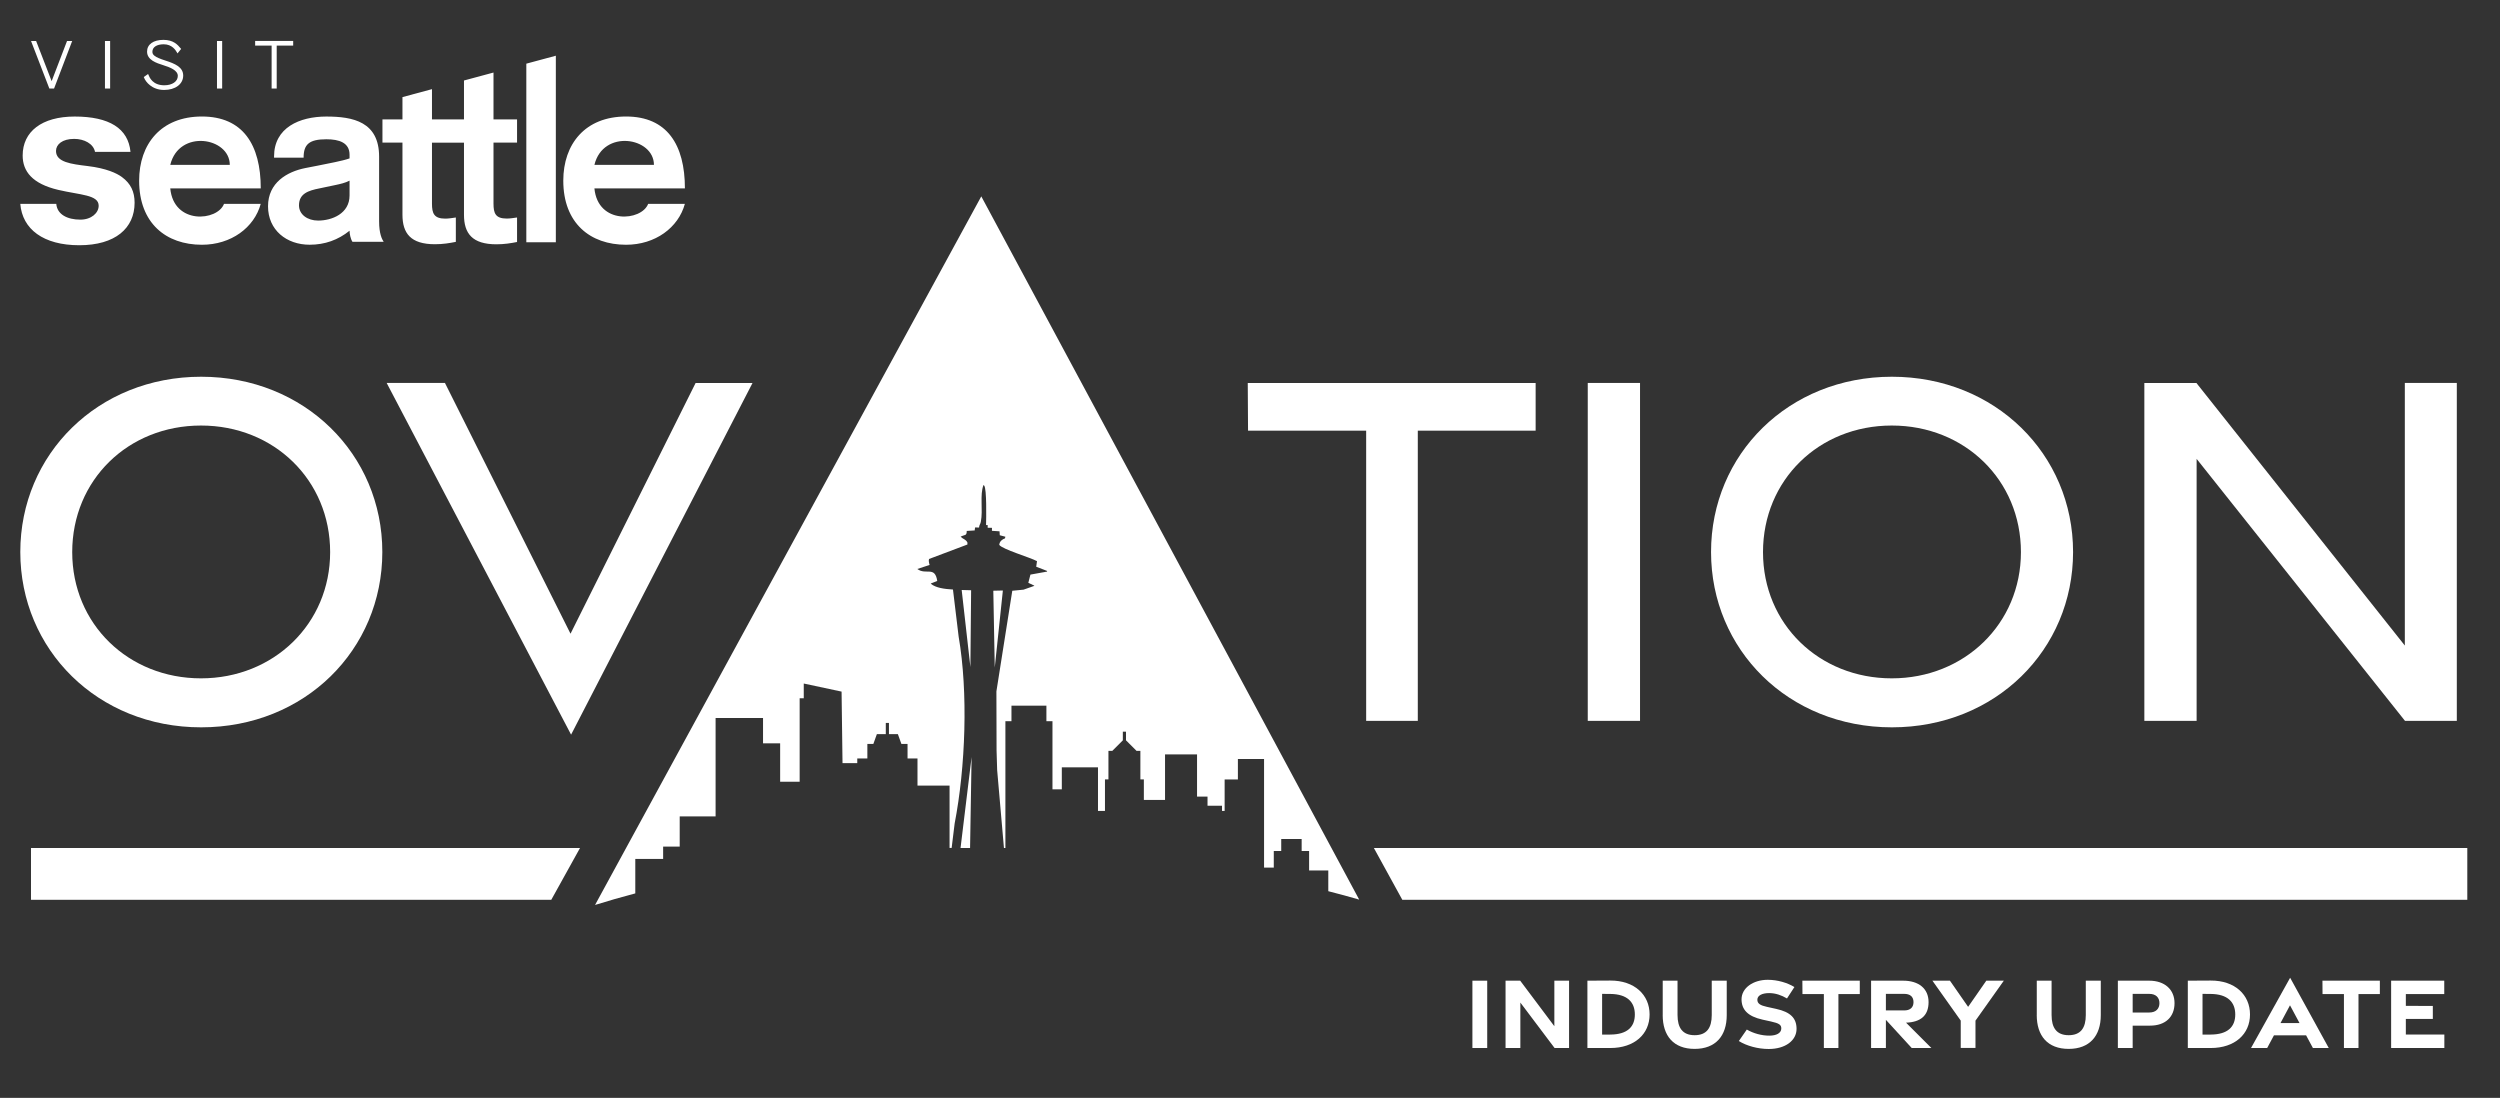 <?xml version="1.0" encoding="UTF-8"?> <svg xmlns="http://www.w3.org/2000/svg" id="Layer_1" data-name="Layer 1" viewBox="0 0 792 347.81"><rect x="0" y="0" width="792" height="347.81" fill="#333333" stroke="none"/><defs><style> .cls-1 { fill: #fff; } </style></defs><g><g><path class="cls-1" d="M6.43,174.88c0-30.97,24.56-55.53,57.29-55.53s57.4,24.56,57.4,55.53-24.56,55.54-57.4,55.54S6.43,205.75,6.43,174.88ZM104.59,174.91c0-22.81-17.79-40.1-40.91-40.1s-40.8,17.29-40.8,40.1,17.79,39.99,40.8,39.99,40.91-17.29,40.91-39.99Z"></path><path class="cls-1" d="M122.5,121.32h18.46l39.78,79.44,39.63-79.43h18.03l-57.48,111.41-58.42-111.41Z"></path><path class="cls-1" d="M432.79,136.43h-37.41l-.09-15.1h91.2v15.1h-37.33v91.95h-16.36v-91.95Z"></path><path class="cls-1" d="M503,121.32h16.56v107.05h-16.56v-107.05Z"></path><path class="cls-1" d="M542.06,174.88c0-30.97,24.56-55.53,57.29-55.53s57.4,24.56,57.4,55.53-24.56,55.54-57.4,55.54-57.29-24.67-57.29-55.54ZM640.23,174.91c0-22.81-17.79-40.1-40.91-40.1s-40.8,17.29-40.8,40.1,17.79,39.99,40.8,39.99,40.91-17.29,40.91-39.99Z"></path><path class="cls-1" d="M679.33,121.34h16.5l66.02,83.17v-83.19h16.47v107.06h-16.41l-66.02-83.01v83.01h-16.56v-107.04Z"></path></g><g><polygon class="cls-1" points="435.24 268.64 444.25 285.05 781.64 285.05 781.64 268.64 435.24 268.64"></polygon><polygon class="cls-1" points="183.75 268.64 9.82 268.64 9.82 285.05 174.65 285.05 183.75 268.64"></polygon></g><g><path class="cls-1" d="M466.46,310.68h4.69v21.33h-4.69v-21.33Z"></path><path class="cls-1" d="M476.96,310.68h4.64l10.82,14.42v-14.42h4.66v21.33h-4.59l-10.84-14.4v14.4h-4.69v-21.33Z"></path><path class="cls-1" d="M502.89,310.68l7.25-.04c7.66-.04,12.45,4.51,12.45,10.74s-4.79,10.63-12.45,10.63h-7.25v-21.33ZM510.13,327.75c5.38-.02,7.79-2.43,7.79-6.36s-2.41-6.46-7.79-6.51l-2.58-.02v12.9h2.58Z"></path><path class="cls-1" d="M526.75,321.56v-10.88h4.69v10.88c0,4.05,1.59,6.39,5.42,6.39s5.42-2.34,5.42-6.36v-10.91h4.75v10.91c0,6.56-3.51,10.7-10.17,10.7s-10.12-4.11-10.12-10.73Z"></path><path class="cls-1" d="M550.87,329.79l2.52-3.63c2.13,1.24,4.73,1.94,7.15,1.93,2.27,0,3.69-.82,3.77-2.16.08-1.29-.73-1.76-3.25-2.32l-2.65-.58c-4.77-1.05-6.68-3.22-6.69-6.45,0-3.55,3.61-6.17,8.3-6.18,3.18,0,6.25.96,8.45,2.29l-2.35,3.62c-1.73-1.02-3.58-1.69-5.65-1.7-2.2,0-3.75.75-3.74,2.11,0,1.2.92,1.79,3.03,2.25l2.91.64c4.58,1,6.47,2.95,6.48,6.33,0,3.69-3.54,6.38-8.82,6.38-3.4,0-7-.98-9.46-2.52Z"></path><path class="cls-1" d="M577.8,314.93h-6.78l-.03-4.26h18.19v4.26h-6.77v17.07h-4.61v-17.07Z"></path><path class="cls-1" d="M605.63,332.01l-8.18-8.93v8.93h-4.69v-21.33h10.16c4.94,0,8.05,2.51,8.05,6.79s-2.52,6.35-7.14,6.51l8.03,8.03h-6.23ZM597.45,320.1h5.85c1.77,0,2.9-.88,2.9-2.63s-1.13-2.61-2.9-2.61h-5.85v5.24Z"></path><path class="cls-1" d="M621.17,323.34l-8.98-12.66h5.55l5.76,8.29,5.76-8.29h5.55l-8.98,12.66v8.64h-4.67v-8.64Z"></path><path class="cls-1" d="M645.25,321.56v-10.88h4.69v10.88c0,4.05,1.59,6.39,5.42,6.39s5.42-2.34,5.42-6.36v-10.91h4.75v10.91c0,6.56-3.51,10.7-10.17,10.7s-10.12-4.11-10.12-10.73Z"></path><path class="cls-1" d="M670.94,310.68h9.93c4.94,0,8.02,2.84,8.02,7.12s-2.79,7.12-7.75,7.12h-5.51v7.09h-4.69v-21.33ZM680.91,320.76c2.1,0,3.2-1.21,3.2-2.96s-1.09-2.94-3.2-2.94h-5.28v5.9h5.28Z"></path><path class="cls-1" d="M693.1,310.68l7.25-.04c7.66-.04,12.45,4.51,12.45,10.74s-4.79,10.63-12.45,10.63h-7.25v-21.33ZM700.34,327.75c5.38-.02,7.79-2.43,7.79-6.36s-2.41-6.46-7.79-6.51l-2.58-.02v12.9h2.58Z"></path><path class="cls-1" d="M725.52,309.76l12.23,22.25h-5.02l-2.16-4.02h-10.18l-2.15,4.02h-5.12l12.39-22.25ZM728.49,324.11l-3.02-5.63-3.01,5.63h6.03Z"></path><path class="cls-1" d="M742.56,314.93h-6.78l-.03-4.26h18.19v4.26h-6.77v17.07h-4.61v-17.07Z"></path><path class="cls-1" d="M757.51,310.68h16.83v4.25h-12.17v3.73l8.55.02v4.12h-8.55v4.95h12.2v4.26h-16.86v-21.33Z"></path></g><g><g><path class="cls-1" d="M307.32,268.64c.16-9.6.32-19.2.48-28.8-1.17,9.6-2.34,19.2-3.5,28.8h3.03Z"></path><path class="cls-1" d="M430.59,284.99l-119.72-222.78-122.36,224.48c4.11-1.28,8.35-2.51,12.75-3.66v-10.93h8.82v-3.89h5.25v-9.58h11.37v-31.17h15.03v8.02h5.42v12.17h6.18v-26.44h1.3v-4.67s11.98,2.56,11.98,2.56l.3,22.65h4.67v-1.47h3.2v-4.61h1.9l1.11-3.09h2.83v-3.56h1v3.56h2.83l1.11,3.09h1.95v4.61h3.15v8.59h10.16v19.76h.66c.32-2.58.64-5.15.95-7.73,3.46-17.92,4.31-41.57,1.27-59.21-.6-4.98-1.2-9.95-1.8-14.93-2.7-.15-5.44-.52-6.99-1.81v-.11c.67-.26,1.34-.53,2.01-.79-.73-4.87-3.58-1.74-6.32-3.8,1.3-.42,2.6-.85,3.9-1.28-.21-.64-.36-1.46-.17-1.89,4.05-1.53,8.1-3.06,12.15-4.58v-.63c-.51-1.04-1.39-1.07-2.15-1.82.11-.07.21-.13.32-.2.97-.45,1.63-.08,1.61-1.65.84-.05,1.68-.1,2.52-.16.04-.32.08-.63.12-.94l1.26.02c.07-.91.4-.99.56-1.77.76-3.84-.39-8.51.86-11.72.07.07.14.14.21.22.83,1,.65,10.35.59,12.49h.52s-.01.85-.01.85l1.37.03-.02.94c.8.05,1.61.1,2.41.16l.08,1.25c.59.16,1.18.3,1.77.46-.04.17-.08.35-.12.52-.87.3-1.72.94-1.82,2.06,1,1.42,9.77,3.97,11.96,5.16-.08.59-.16,1.18-.25,1.77.75.29,2.69,1.04,3.44,1.33v.21c-1.36.25-3.91.7-5.27.95-.22.87-.45,1.74-.67,2.6.62.29,1.24.59,1.87.88v.1c-1.13.4-2.25.79-3.38,1.19-1.19.11-2.38.23-3.57.35-1.67,10.62-3.35,21.25-5.03,31.88.02,6.22.03,12.44.05,18.67.06,2.1.13,4.2.19,6.29.72,8.22,1.43,16.44,2.15,24.66h.46v-40.17h1.92v-4.93h11.07v4.93h1.92v21.58h2.96v-6.98h11.46v13.83h2.21v-10h1.1v-9.03h1.22l3.34-3.34v-2.75h1v2.74l3.34,3.34h1.22v9.03h1.1v6.51h6.71v-14.43h10.14v13.37h3.32v2.9h4.59v1.65h.83v-9.97h4.2v-6.48h8.29v34.41h3.08v-5.27h2.36v-3.79h6.47v3.79h2.36v6.18h6.08v6.56c3.36.85,6.61,1.74,9.81,2.67Z"></path></g><polygon class="cls-1" points="314.68 187.14 315.14 211.48 317.71 187.07 314.68 187.14"></polygon><polygon class="cls-1" points="307.42 211.33 307.65 186.99 304.66 186.91 307.42 211.33"></polygon></g></g><g id="CMYK_Black" data-name="CMYK Black"><path class="cls-1" d="M17.13,28.04h-1.5l-5.8-15.06h1.61l4.92,12.73,4.88-12.73h1.63l-5.74,15.06ZM34.89,28.04h-1.64v-15.06h1.64v15.06ZM52,28.5c-3.85,0-5.85-2.55-6.37-3.9l-.08-.2,1.37-.96.13.31c.33.81,1.33,3.27,5.01,3.27,2.52,0,4.27-1.22,4.27-2.97s-2.37-2.69-4.58-3.39c-2.18-.69-5.16-1.63-5.16-4.31,0-2.29,1.99-3.72,5.18-3.72s4.52,1.56,5.47,2.7l.14.17-1.15,1.43-.19-.34c-.37-.63-1.5-2.56-4.16-2.56-2.22,0-3.6.9-3.6,2.37,0,.97.64,1.67,4.13,2.79,2.97.96,5.63,2.05,5.63,4.75s-2.49,4.56-6.05,4.56ZM70.38,28.04h-1.64v-15.06h1.64v15.06ZM87.67,28.04h-1.62v-13.6h-5.22v-1.47h12.05v1.47h-5.22v13.6ZM70.97,64.58c-2.08,5.49-15.93,6.67-17.03-4.89h28.67c0-13.87-5.67-22.78-18.64-22.78s-19.89,8.73-19.89,20.32c0,13.49,8.53,20.31,19.89,20.31,9.24,0,16.58-5.42,18.63-12.96h-11.64ZM72.8,52.24h-18.86c2.75-11.41,18.86-8.76,18.86,0ZM205.34,64.58c-2.08,5.49-15.93,6.67-17.03-4.89h28.67c0-13.87-5.67-22.78-18.64-22.78s-19.89,8.73-19.89,20.32c0,13.49,8.53,20.31,19.89,20.31,9.24,0,16.58-5.42,18.63-12.96h-11.64ZM207.17,52.24h-18.86c2.75-11.41,18.86-8.76,18.86,0ZM120.1,70.1c0,3.98.91,5.67,1.45,6.51h-9.89c-.61-.92-.92-2.53-.92-3.52-3.6,2.91-7.82,4.44-12.64,4.44-7.36,0-13.19-4.67-13.19-12.18s6.06-10.96,11.81-12.11l3.91-.76c3.37-.7,7.74-1.46,10.11-2.3v-1.15c0-3.84-3.3-4.91-7.35-4.91-5.45,0-7.21,1.61-7.21,5.82h-9.36s0-.38,0-.38c0-9.12,8.05-12.64,16.56-12.64s16.72,1.68,16.72,12.72v20.47ZM110.74,57.23c-1.45.73-2.88,1.05-4.44,1.38l-5.14,1.08c-3.52.69-6.44,1.68-6.44,5.36,0,2.91,2.69,4.83,6.06,4.83,4.36,0,9.96-2.19,9.96-7.96v-4.68ZM38.63,56.09c-1.64-1.21-4.93-2.77-10.82-3.48-5.27-.64-10.07-1.22-10.07-4.78,0-2.07,2-3.83,5.74-3.83,3.21,0,6.12,1.54,6.62,4.11h11.24c-.71-7.42-6.7-11.19-17.69-11.19-10.41,0-16.47,4.78-16.47,12.34,0,5.04,3.07,8.96,11.26,10.89,6.94,1.64,12.82,1.53,12.82,5.02,0,2.28-2.3,4.41-5.8,4.41-4.14,0-7.35-1.64-7.63-4.99H6.43c.65,7.99,7.27,13.1,18.69,13.1s17.52-5.4,17.52-13.46c0-3.5-1.21-6.06-4-8.13ZM166.74,76.76h9.35V17.65l-9.35,2.52v56.59ZM163.79,68.9c-1.1.16-2.22.34-3.24.34-3.6,0-4.21-1.69-4.21-4.75v-19.31h7.46v-7.35h-7.46v-14.85l-9.35,2.52v12.33h-10.14v-9.59l-9.35,2.52v7.07h-6.34v7.35h6.34v22.84c0,5.9,2.61,9.35,10.27,9.35,2.58,0,4.66-.35,6.64-.75v-7.72c-1.13.16-2.29.36-3.34.36-3.6,0-4.22-1.69-4.22-4.75v-19.31h10.14v22.84c0,5.9,2.61,9.35,10.27,9.35,2.51,0,4.57-.34,6.54-.73v-7.73Z"></path></g></svg> 